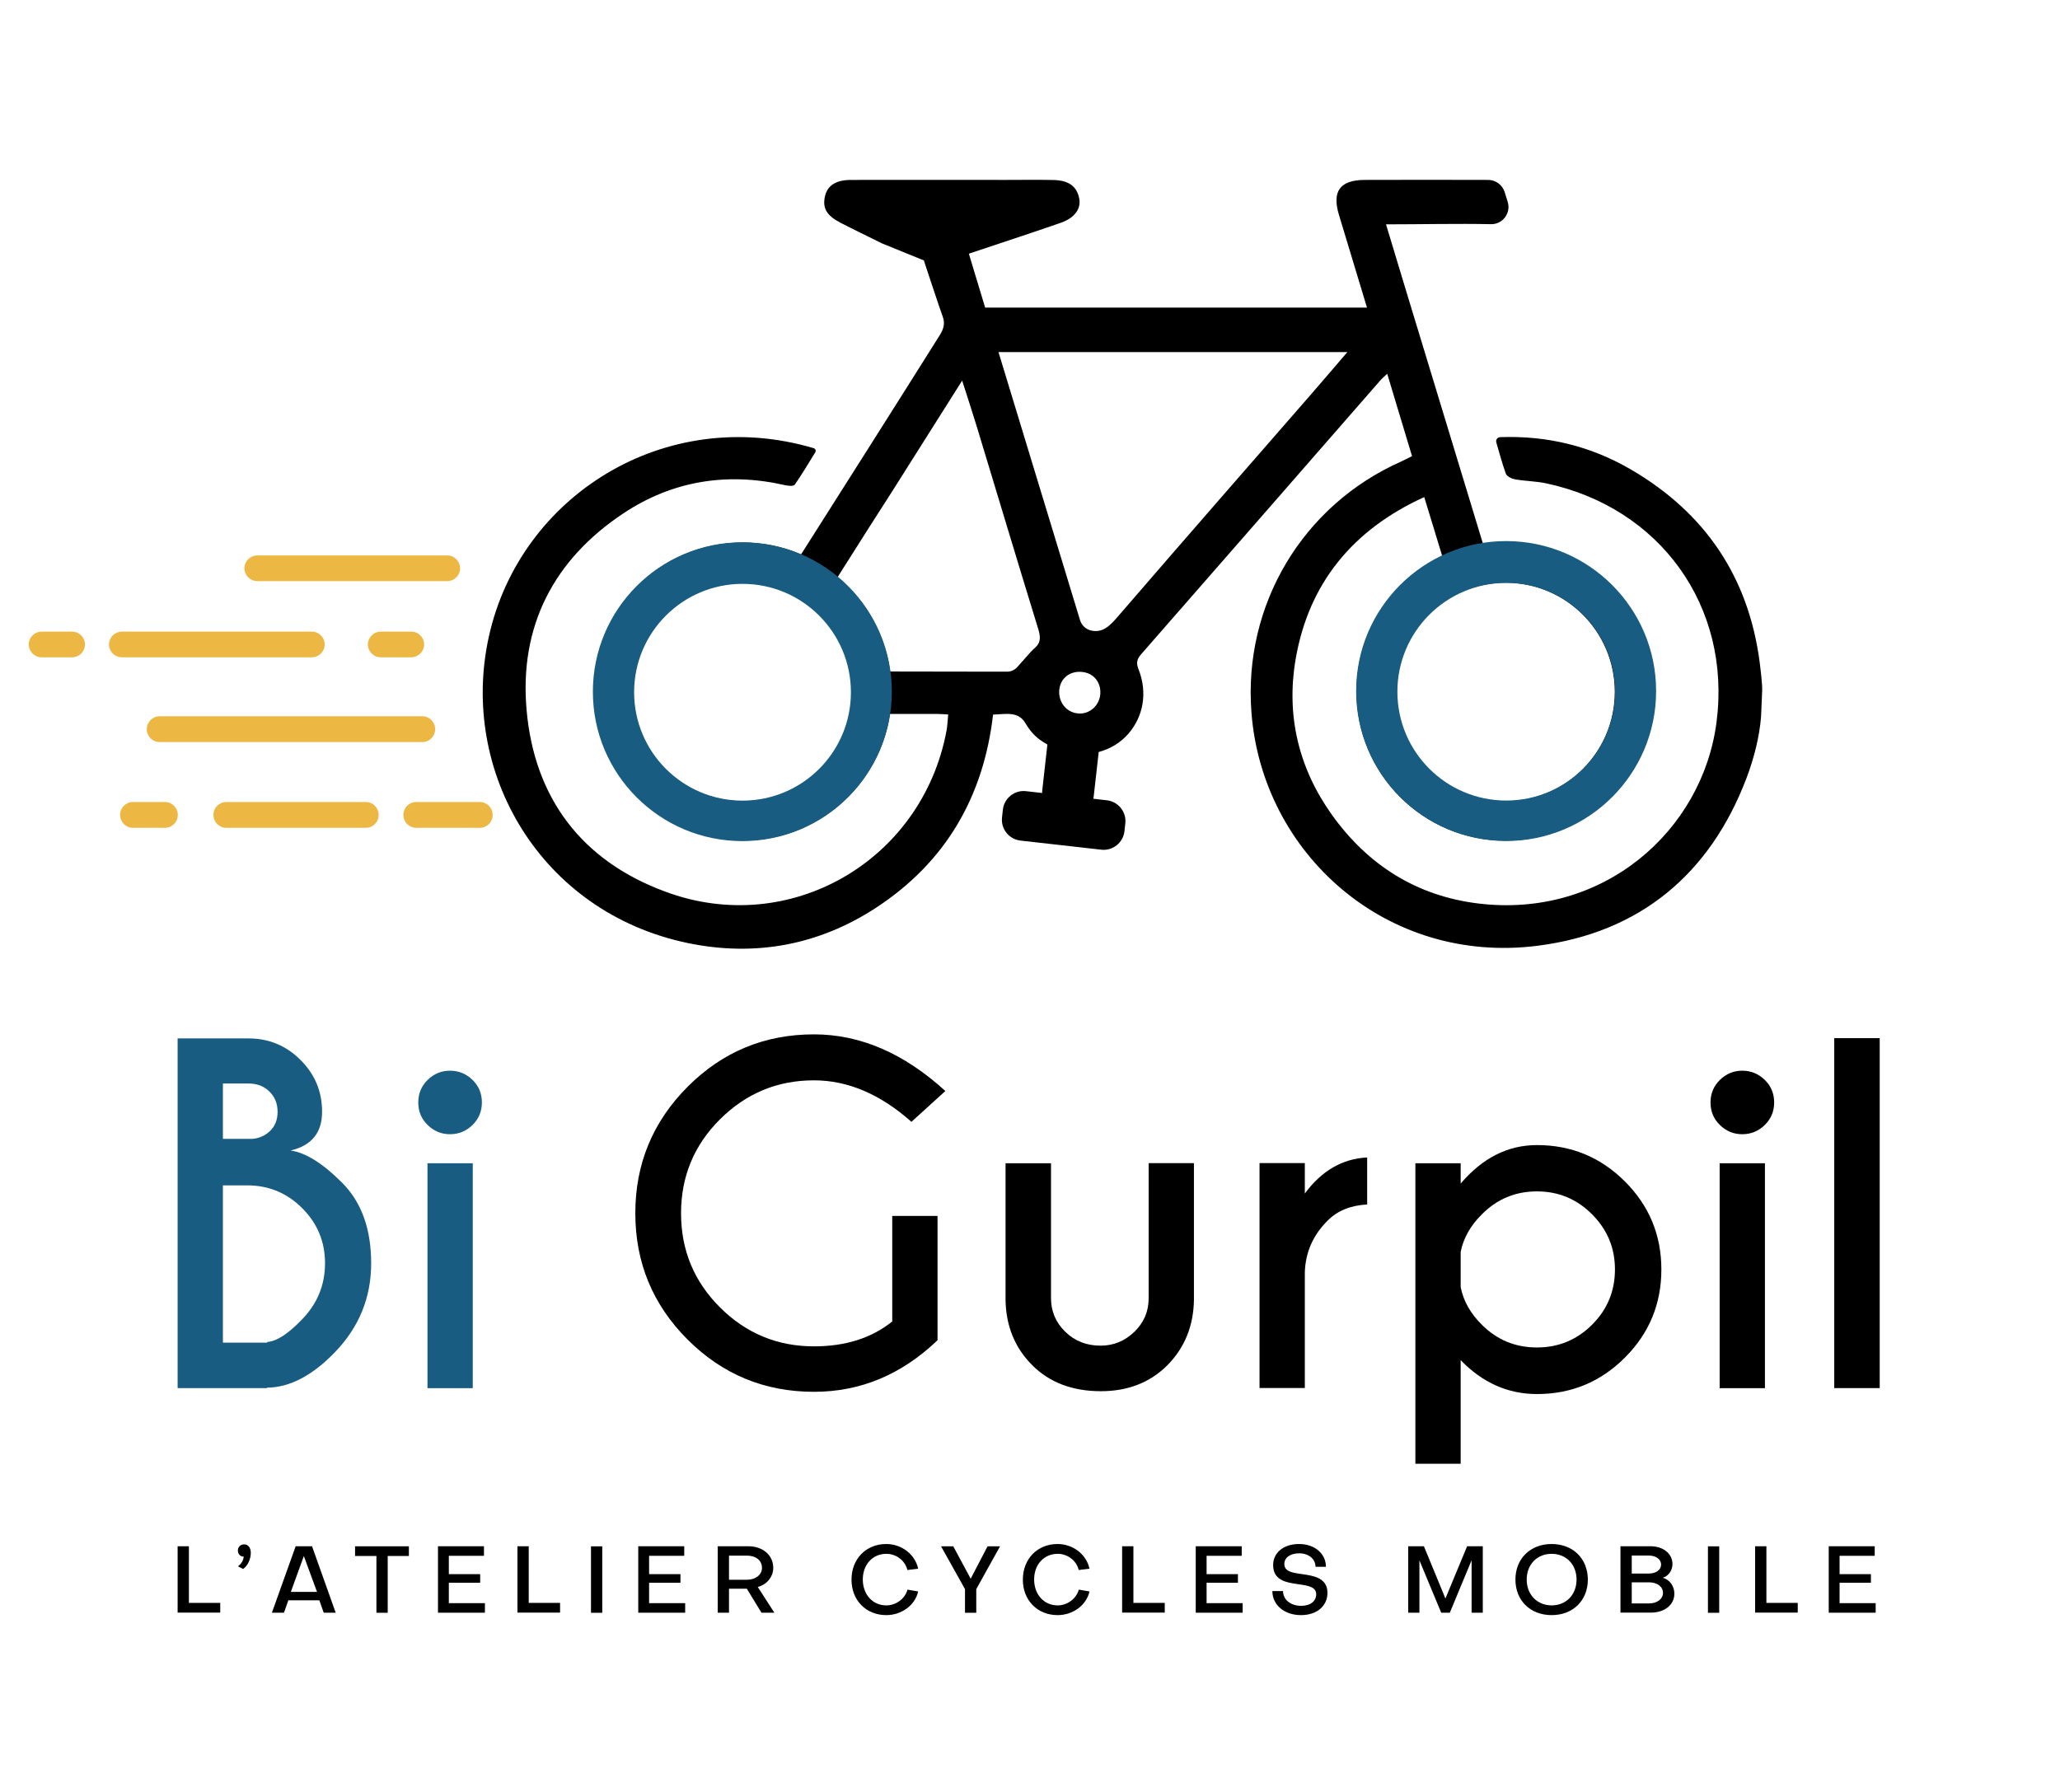 <?xml version="1.0" encoding="utf-8"?>
<!-- Generator: Adobe Illustrator 27.9.1, SVG Export Plug-In . SVG Version: 6.00 Build 0)  -->
<svg version="1.1" id="Layer_1" xmlns="http://www.w3.org/2000/svg" xmlns:xlink="http://www.w3.org/1999/xlink" x="0px" y="0px"
	 viewBox="0 0 2392.6 2081.5" style="enable-background:new 0 0 2392.6 2081.5;" xml:space="preserve">
<style type="text/css">
	.st0{fill:#195C82;}
	.st1{fill:#EDB744;}
</style>
<g>
	<path d="M1191.6,919l94,10.6c13.2,1.5,22.9,13.5,21.4,26.8l-1,9.2c-1.5,13.2-13.5,22.9-26.8,21.4l-94-10.6
		c-13.2-1.5-22.9-13.5-21.4-26.8l1-9.2C1166.3,927.1,1178.4,917.5,1191.6,919L1191.6,919z"/>
	<path d="M1621.7,803.7c0-70.1,56.8-126.9,126.9-126.9c70.1,0,126.9,56.8,126.9,126.9c0,70.1-56.8,126.9-126.9,126.9
		C1678.5,930.6,1621.7,873.8,1621.7,803.7L1621.7,803.7z M1159.7,409h405.2c-15.3,17.8-29.1,34-43.1,50.1
		c-74.3,85.3-148.7,170.4-222.6,256.1c-9.5,11-18,20.6-32.3,17.1c-6-1.5-10.7-6.1-12.5-12C1223.2,617.9,1191.6,514,1159.7,409
		L1159.7,409z M1134.4,495.2c23.8,78.4,47.3,156.9,71.4,235.2c2.7,8.8,3.3,15.6-3.1,21.5c-2.1,2-4.3,3.9-6.2,6.1l-15.1,17
		c-3,3.3-7.2,5.2-11.7,5.2h-12.8c-40.9-0.1-81.7-0.2-123-0.2c-6-44-28.5-82.7-61.1-109.6c12.3-19.4,24.5-38.7,36.9-58.2l27.2-42.5
		c26.5-41.9,52.6-83.4,80.6-127.6C1123.6,461.2,1129.2,478.1,1134.4,495.2L1134.4,495.2z M862.6,676.8
		c70.1,0,126.9,56.8,126.9,126.9c0,70.1-56.8,126.9-126.9,126.9s-126.9-56.8-126.9-126.9C735.7,733.6,792.5,676.8,862.6,676.8
		L862.6,676.8z M1238,822.5c-5.1-4.8-8.2-12-7.8-19.9c0.3-5.9,2.4-11,5.9-14.8c1-1.1,2.1-2.1,3.3-3c4.2-3,9.6-4.7,15.6-4.4
		c0.9,0,1.8,0.1,2.6,0.2c8.6,1.1,15.1,6,18.3,13.2c0.6,1.4,1.2,3,1.5,4.5c0.2,0.8,0.3,1.6,0.4,2.4c0.2,1.7,0.3,3.4,0.2,5.2
		c-0.3,4.9-2.1,9.5-4.8,13.2c-0.5,0.6-0.9,1.2-1.5,1.8c-1,1.2-2.1,2.2-3.4,3.1c-4.3,3.3-9.6,5.1-15.2,4.8c-3.4-0.2-6.6-1-9.4-2.4
		c-1.4-0.7-2.8-1.5-4-2.5C1239.1,823.6,1238.5,823,1238,822.5L1238,822.5z M1786.5,1098.5c117.9-15.2,199.5-82.9,242-194.7
		c8.6-22.7,15.1-48,16.9-71.5l1.3-30.4c0.3-7.4-2.5-29.8-2.9-32.6c-13-99.3-63.5-173.7-149.5-223.9c-46.5-27.1-97-39.6-152-37.6
		c-3.1,0.1-5.3,3.1-4.4,6.1c3.6,12.6,6.9,24.7,11.1,36.4c1.2,3.1,6.8,5.8,10.7,6.5c11.9,2.1,24.1,2.1,35.9,4.6
		c132.5,28.1,215.4,142.9,198.1,277.3c-16.3,126.6-132,228.8-277.4,210.7c-71-8.8-127.6-44.5-169.4-103
		c-38.7-54.2-53.1-115.3-42.2-180c15-88.7,66.5-151.2,149.5-189c7.1,23.2,14.1,46.2,21.1,69.2c-59,27.6-99.8,87.4-99.8,156.8
		c0,95.6,77.5,173.1,173.1,173.1c95.6,0,173.1-77.5,173.1-173.1c0-95.6-77.5-173.1-173.1-173.1c-8.8,0-17.5,0.7-26,1.9
		c-29.9-98.4-59.8-196.7-89.7-295.1c-7.6-25.2-15.2-50.4-23.1-76.5c41.6,0,81.9-1,121.9-0.2c13.6,0.3,23.5-12.9,19.4-26l-3.5-11.3
		c-2.6-8.3-10.3-14-19-14.1c-47.8-0.2-95.7-0.1-143.5,0c-28.8,0.1-38.3,13.2-29.9,40.8c10.7,35.4,21.4,70.7,32.5,107.5h-443.5
		c-6.2-20.4-12.5-41.3-18.9-62.6c37.1-12.4,71.9-23.8,106.5-35.8c16.3-5.6,24-16.4,21.7-28.2c-2.7-14.1-12-21.2-29.9-21.6
		c-18.4-0.4-36.8-0.1-55.1-0.1c-60,0-119.9-0.1-179.9,0c-17.7,0-27.5,6.4-30.4,18.9c-3.1,13.6,1.6,22.3,17.9,30.8
		c15.9,8.2,32,15.9,48,23.9l48.9,19.9c0,0,19.6,59.4,21.7,64.6c3.7,9.2,0.5,16.4-3.3,22.4c-53.4,85-107.2,169.7-161,254.5
		c-20.8-8.9-43.7-13.8-67.8-13.8c-95.6,0-173.1,77.5-173.1,173.1c0,95.6,77.5,173.1,173.1,173.1c86.7,0,158.6-63.8,171.1-147.1
		c18.2,0,36.5,0,54.7,0c4.1,0,8.3,0.4,12.9,0.6c-0.7,7-0.9,12.9-1.9,18.6c-28.2,151.7-182.6,241.1-327,187.1
		C675.6,999.8,620.6,927,611.6,824.6c-8.6-97.1,31.5-174.6,112.6-228.4c56.9-37.8,120.3-47.9,187.3-32.7c3.8,0.9,10.2,1.5,11.5-0.4
		c8.4-12.1,16-24.8,23.9-37.7c1.1-1.8,0.2-4.2-1.8-4.8c-172.6-51.1-341.5,55.6-377.4,219.2c-34.5,157,60.2,320,231,355.6
		c77.9,16.2,152.1,2.7,219.1-41.2c80.4-52.7,124.5-128.4,135.6-224.1c14.6-0.6,29.3-4.1,37.4,9.7c4.4,7.5,9.9,14.4,17,19.5
		c2.9,2.1,5.8,3.9,8.7,5.5l-6,53.5c-1.1,10.1,6.2,19.3,16.3,20.4l23.1,2.6c10.1,1.1,19.3-6.2,20.4-16.3l5.8-51.5
		c13-3.4,25.1-10.5,34.3-21c17.2-19.6,22.9-47.6,11.9-75.2c-3-7.6-1.7-12,3.5-17.8c92.6-105.8,185.1-211.9,277.6-317.9
		c2-2.3,4.4-4.1,7.8-7.4c9.9,33,19.3,64.1,28.8,95.6c-4.9,2.5-8.7,4.5-12.6,6.3c-114.4,50.7-183.6,166.5-173.9,291.5
		C1465.9,990.8,1609.9,1121.3,1786.5,1098.5L1786.5,1098.5z"/>
	<path class="st0" d="M862.2,629.9c-95.9,0-173.6,77.7-173.6,173.6S766.4,977,862.2,977c95.9,0,173.6-77.7,173.6-173.6
		S958.1,629.9,862.2,629.9z M862.4,930c-69.5,0-125.9-56.4-125.9-125.9c0-69.5,56.4-125.9,125.9-125.9
		c69.5,0,125.9,56.4,125.9,125.9C988.3,873.7,931.9,930,862.4,930z"/>
	<path class="st0" d="M1749.3,628.5c-96.2,0-174.2,78-174.2,174.2c0,96.2,78,174.2,174.2,174.2c96.2,0,174.2-78,174.2-174.2
		C1923.5,706.6,1845.5,628.5,1749.3,628.5z M1749.4,929.9c-69.8,0-126.4-56.6-126.4-126.4c0-69.8,56.6-126.4,126.4-126.4
		c69.8,0,126.4,56.6,126.4,126.4C1875.8,873.3,1819.2,929.9,1749.4,929.9z"/>
</g>
<g>
	<path class="st0" d="M288.6,1206.2c23.5,0,43.7,8.3,60.4,25c16.8,16.7,25.1,36.8,25.1,60.3c0,24.2-12.2,39.2-36.6,44.9
		c17.6,2.5,37.6,15.1,60,37.6c22.4,22.5,33.6,53.7,33.6,93.4c0,39.8-14,74.1-41.9,103.1c-26.2,27.3-52.6,41.1-79,41.4v0.5H206.3
		v-406.2H288.6z M258.9,1258.7v64.2h34.3c7.8-0.7,14.5-3.6,20.1-8.9c6.1-5.6,9.1-13.1,9.1-22.6c0-9.5-3.2-17.3-9.5-23.5
		c-6.3-6.2-14.4-9.3-24.2-9.3H258.9z M258.9,1377v182.6h51.5v-0.8c10.8-0.7,24.3-9.4,40.4-26.2c17.8-18.3,26.7-40,26.7-65.3
		c0-24.9-8.8-46.2-26.5-63.9c-17.7-17.7-39-26.5-63.9-26.5H258.9z"/>
	<path class="st0" d="M548.8,1254.4c7.3,7.1,10.9,15.8,10.9,26.2c0,10.3-3.6,19-10.9,26.2c-7.3,7.1-16,10.7-26.2,10.7
		c-10,0-18.6-3.6-25.9-10.7c-7.3-7.1-10.9-15.8-10.9-26.2c0-10.3,3.6-19,10.9-26.2c7.3-7.1,15.9-10.7,25.9-10.7
		C532.8,1243.7,541.6,1247.3,548.8,1254.4z M549.1,1351.2v261.3h-52.6v-261.3H549.1z"/>
	<path d="M1088.9,1556.8c-41.8,40-89.6,59.9-143.5,59.9c-57.4,0-106.3-20.2-146.8-60.7c-40.5-40.5-60.7-89.4-60.7-146.8
		c0-57.2,20.2-106.1,60.7-146.8c40.5-40.6,89.4-60.9,146.8-60.9c53.7,0,104.5,21.9,152.6,65.8l-39.4,35.8
		c-36.2-32.2-74-48.2-113.2-48.2c-42.5,0-78.8,15.1-109.1,45.2c-30.2,30.1-45.3,66.5-45.3,109.2c0,42.8,15.1,79.3,45.3,109.4
		c30.2,30.1,66.6,45.2,109.1,45.2c36.6,0,66.9-9.6,90.9-28.9v-122.6h52.6V1556.8z"/>
	<path d="M1278.6,1616c-33,0-59.6-10.1-79.7-30.2c-20.1-20.1-30.5-45.4-31-75.7v-158.9h52.8v156.9c0,15.1,5.5,28,16.5,38.8
		c11,10.8,24.7,16.2,41.1,16.2c15.1,0,28.1-5.4,39.2-16.1c11.1-10.7,16.6-23.7,16.6-39v-156.9h52.6v158.9
		c-0.5,30.3-10.8,55.5-30.7,75.7C1335.9,1605.9,1310,1616,1278.6,1616z"/>
	<path d="M1515.5,1386.4c19.6-26.6,43.8-40.5,72.4-41.9v54.6c-19.1,1-34.4,7.2-45.7,18.5c-17.1,16.9-26,37.1-26.7,60.4v134.3h-52.6
		v-261.3h52.6V1386.4z"/>
	<path d="M1696.5,1579.9v120.4h-52.6v-349.1h52.6v23.6c25.4-29.8,54.9-44.7,88.6-44.7c39.9,0,74,14.1,102.2,42.3
		s42.3,62.3,42.3,102.2c0,40-14.1,74.1-42.3,102.3c-28.2,28.3-62.3,42.4-102.2,42.4C1751.4,1619.3,1721.9,1606.2,1696.5,1579.9z
		 M1696.5,1454.2v40.9c3.2,16.1,11.4,30.6,24.6,43.7c17.6,17.6,38.9,26.4,64,26.4c25,0,46.4-8.8,64.1-26.5
		c17.7-17.7,26.5-39.1,26.5-64.1c0-24.9-8.8-46.2-26.5-64c-17.7-17.8-39.1-26.7-64.1-26.7c-25.1,0-46.4,8.9-64,26.7
		C1707.9,1423.6,1699.7,1438.2,1696.5,1454.2z"/>
	<path d="M2049.7,1254.4c7.3,7.1,10.9,15.8,10.9,26.2c0,10.3-3.6,19-10.9,26.2c-7.3,7.1-16,10.7-26.2,10.7c-10,0-18.6-3.6-25.9-10.7
		c-7.3-7.1-10.9-15.8-10.9-26.2c0-10.3,3.6-19,10.9-26.2c7.3-7.1,15.9-10.7,25.9-10.7C2033.7,1243.7,2042.4,1247.3,2049.7,1254.4z
		 M2049.9,1351.2v261.3h-52.6v-261.3H2049.9z"/>
	<path d="M2183.2,1205.9v406.5h-52.8v-406.5H2183.2z"/>
</g>
<g>
	<path d="M206.3,1873.3v-77.2h13.1v65.8h36.4v11.3H206.3z"/>
	<path d="M276.3,1801c0-4.1,3.1-7.1,7.2-7.1c4.7,0,7.8,3.9,7.8,9.9c0,7.4-3.8,15.3-9,18.7l-5.9-3.1c3.9-2.8,6.6-7.5,6.6-11.3
		C279,1808.2,276.3,1805.2,276.3,1801z"/>
	<path d="M329.8,1873.3h-14l27.6-77.2h19l27.5,77.2H376l-5.1-14.4h-36L329.8,1873.3z M337.8,1849.1h30.4l-15.3-41.6L337.8,1849.1z"
		/>
	<path d="M437.1,1807.4h-24.7v-11.2h62.5v11.2h-24.6v66h-13.1V1807.4z"/>
	<path d="M521.3,1862.2h41.9v11.1h-54.5v-77.2h53.4v11.1h-40.8v21.3h36.4v10h-36.4V1862.2z"/>
	<path d="M601,1873.3v-77.2h13.1v65.8h36.4v11.3H601z"/>
	<path d="M699.5,1796.2v77.2h-13.1v-77.2H699.5z"/>
	<path d="M753.9,1862.2h41.9v11.1h-54.5v-77.2h53.4v11.1h-40.8v21.3h36.4v10h-36.4V1862.2z"/>
	<path d="M846.7,1873.3h-13.1v-77.2h35.5c16.9,0,29,10.4,29,25.1c0,10.4-7.5,19.5-18,22.2l19.3,29.9h-15l-17-27.9h-20.7V1873.3z
		 M846.7,1807v28h20.9c10,0,17.4-5.8,17.4-13.7c0-9-7.3-14.3-17.4-14.3H846.7z"/>
	<path d="M1054,1846.5l12.4,2.1c-3.5,15.9-19.1,27.5-37.1,27.5c-23.4,0-40.4-17.3-40.3-41.3c0-24,16.9-41.3,40.3-41.3
		c18,0,33.6,12.1,37.1,28.7l-12.5,1.5c-2.6-10.9-12.9-18.8-24.4-18.8c-16,0-27.4,12.4-27.4,29.9c0.1,17.4,11.4,30,27.4,30
		C1040.8,1864.7,1051.1,1857.1,1054,1846.5z"/>
	<path d="M1120.8,1845.9l-27.8-49.7h14.2l20.2,37.6l19.6-37.6h14.5l-27.6,49.7v27.5h-13.1V1845.9z"/>
	<path d="M1253,1846.5l12.4,2.1c-3.5,15.9-19.1,27.5-37.1,27.5c-23.4,0-40.4-17.3-40.3-41.3c0-24,16.9-41.3,40.3-41.3
		c18,0,33.6,12.1,37.1,28.7l-12.5,1.5c-2.6-10.9-12.9-18.8-24.4-18.8c-16,0-27.4,12.4-27.4,29.9c0.1,17.4,11.4,30,27.4,30
		C1239.8,1864.7,1250,1857.1,1253,1846.5z"/>
	<path d="M1303.3,1873.3v-77.2h13.1v65.8h36.4v11.3H1303.3z"/>
	<path d="M1401.4,1862.2h41.9v11.1h-54.5v-77.2h53.4v11.1h-40.8v21.3h36.4v10h-36.4V1862.2z"/>
	<path d="M1511,1876.1c-19.3,0-33.2-11.8-33.2-27.9h12.4c0,9.9,8.7,17.1,21.1,17.1c11,0,17.4-5.7,17.4-13.4
		c0-8.8-9.8-10.1-20.7-11.7c-14.5-2-29.3-4.6-29.3-22.3c0-14.3,12.1-24.4,30.1-24.4c18.1,0,31.2,11.1,31.2,26.5h-12.1
		c0-9.2-8-15.7-19-15.7c-10.5,0-17.2,5.2-17.2,12.3c0,8.8,8.9,10.2,20.1,11.8c14.4,2,30,4.6,30,21.9
		C1541.7,1865.3,1529.8,1876.1,1511,1876.1z"/>
	<path d="M1648.6,1873.3h-13v-77.2h18.2l25,60.7l25.2-60.7h18.2v77.2h-13v-60.9l-25.3,60.9h-10l-25.3-60.8V1873.3z"/>
	<path d="M1760.1,1834.8c0-24.2,17.2-41.3,42-41.3c24.9,0,42.1,17.1,42.1,41.3c0,24.3-17.2,41.3-42.1,41.3
		C1777.4,1876.1,1760.1,1859.1,1760.1,1834.8z M1773.2,1834.8c0,17.4,12,29.9,28.9,30c17,0,29-12.5,29-30s-12-29.9-29-29.9
		C1785.2,1804.9,1773.2,1817.3,1773.2,1834.8z"/>
	<path d="M1882.1,1873.3v-77.2h34.9c14.9,0,25.5,8.7,25.5,20.7c0,7.5-4.8,14.1-11.4,15.9c8,2,13.6,9.6,13.6,18.5
		c0,12.9-11.3,22-27.3,22H1882.1z M1895.2,1807v20.8h19.8c8.4,0,14.3-4.3,14.3-10.4c0-6.1-5.9-10.5-14.3-10.5H1895.2z M1915.3,1838
		h-20.1v24.5h20.1c9.5,0,16.2-5.2,16.2-12.3C1931.5,1843.1,1924.7,1838,1915.3,1838z"/>
	<path d="M1996.8,1796.2v77.2h-13.1v-77.2H1996.8z"/>
	<path d="M2038.5,1873.3v-77.2h13.1v65.8h36.4v11.3H2038.5z"/>
	<path d="M2136.6,1862.2h41.9v11.1H2124v-77.2h53.4v11.1h-40.8v21.3h36.4v10h-36.4V1862.2z"/>
</g>
<g class="logo-toggle">
	<path class="st1" d="M519.5,675H298.8c-8.2,0-14.9-6.7-14.9-14.9l0,0c0-8.2,6.7-14.9,14.9-14.9h220.7c8.2,0,14.9,6.7,14.9,14.9l0,0
		C534.4,668.3,527.7,675,519.5,675z"/>
	<path class="st1" d="M362.1,763.5H141.5c-8.2,0-14.9-6.7-14.9-14.9l0,0c0-8.2,6.7-14.9,14.9-14.9h220.7c8.2,0,14.9,6.7,14.9,14.9
		l0,0C377.1,756.7,370.4,763.5,362.1,763.5z"/>
	<path class="st1" d="M490.5,862H185.4c-8.2,0-14.9-6.7-14.9-14.9v-0.2c0-8.2,6.7-14.9,14.9-14.9h305.1c8.2,0,14.9,6.7,14.9,14.9
		v0.2C505.4,855.3,498.7,862,490.5,862z"/>
	<path class="st1" d="M424.9,961.6H262.8c-8.2,0-14.9-6.7-14.9-14.9v-0.2c0-8.2,6.7-14.9,14.9-14.9h162.1c8.2,0,14.9,6.7,14.9,14.9
		v0.2C439.8,954.9,433.1,961.6,424.9,961.6z"/>
	<path class="st1" d="M557.3,961.6h-73.9c-8.2,0-14.9-6.7-14.9-14.9v-0.2c0-8.2,6.7-14.9,14.9-14.9h73.9c8.2,0,14.9,6.7,14.9,14.9
		v0.2C572.3,954.9,565.5,961.6,557.3,961.6z"/>
	<path class="st1" d="M191.6,961.6h-37.2c-8.2,0-14.9-6.7-14.9-14.9v-0.2c0-8.2,6.7-14.9,14.9-14.9h37.2c8.2,0,14.9,6.7,14.9,14.9
		v0.2C206.5,954.9,199.8,961.6,191.6,961.6z"/>
	<path class="st1" d="M477.7,763.5h-35.5c-8.2,0-14.9-6.7-14.9-14.9l0,0c0-8.2,6.7-14.9,14.9-14.9h35.5c8.2,0,14.9,6.7,14.9,14.9
		l0,0C492.6,756.7,485.9,763.5,477.7,763.5z"/>
	<path class="st1" d="M83.8,763.5H48.3c-8.2,0-14.9-6.7-14.9-14.9l0,0c0-8.2,6.7-14.9,14.9-14.9h35.5c8.2,0,14.9,6.7,14.9,14.9l0,0
		C98.7,756.7,92,763.5,83.8,763.5z"/>
</g>
</svg>
